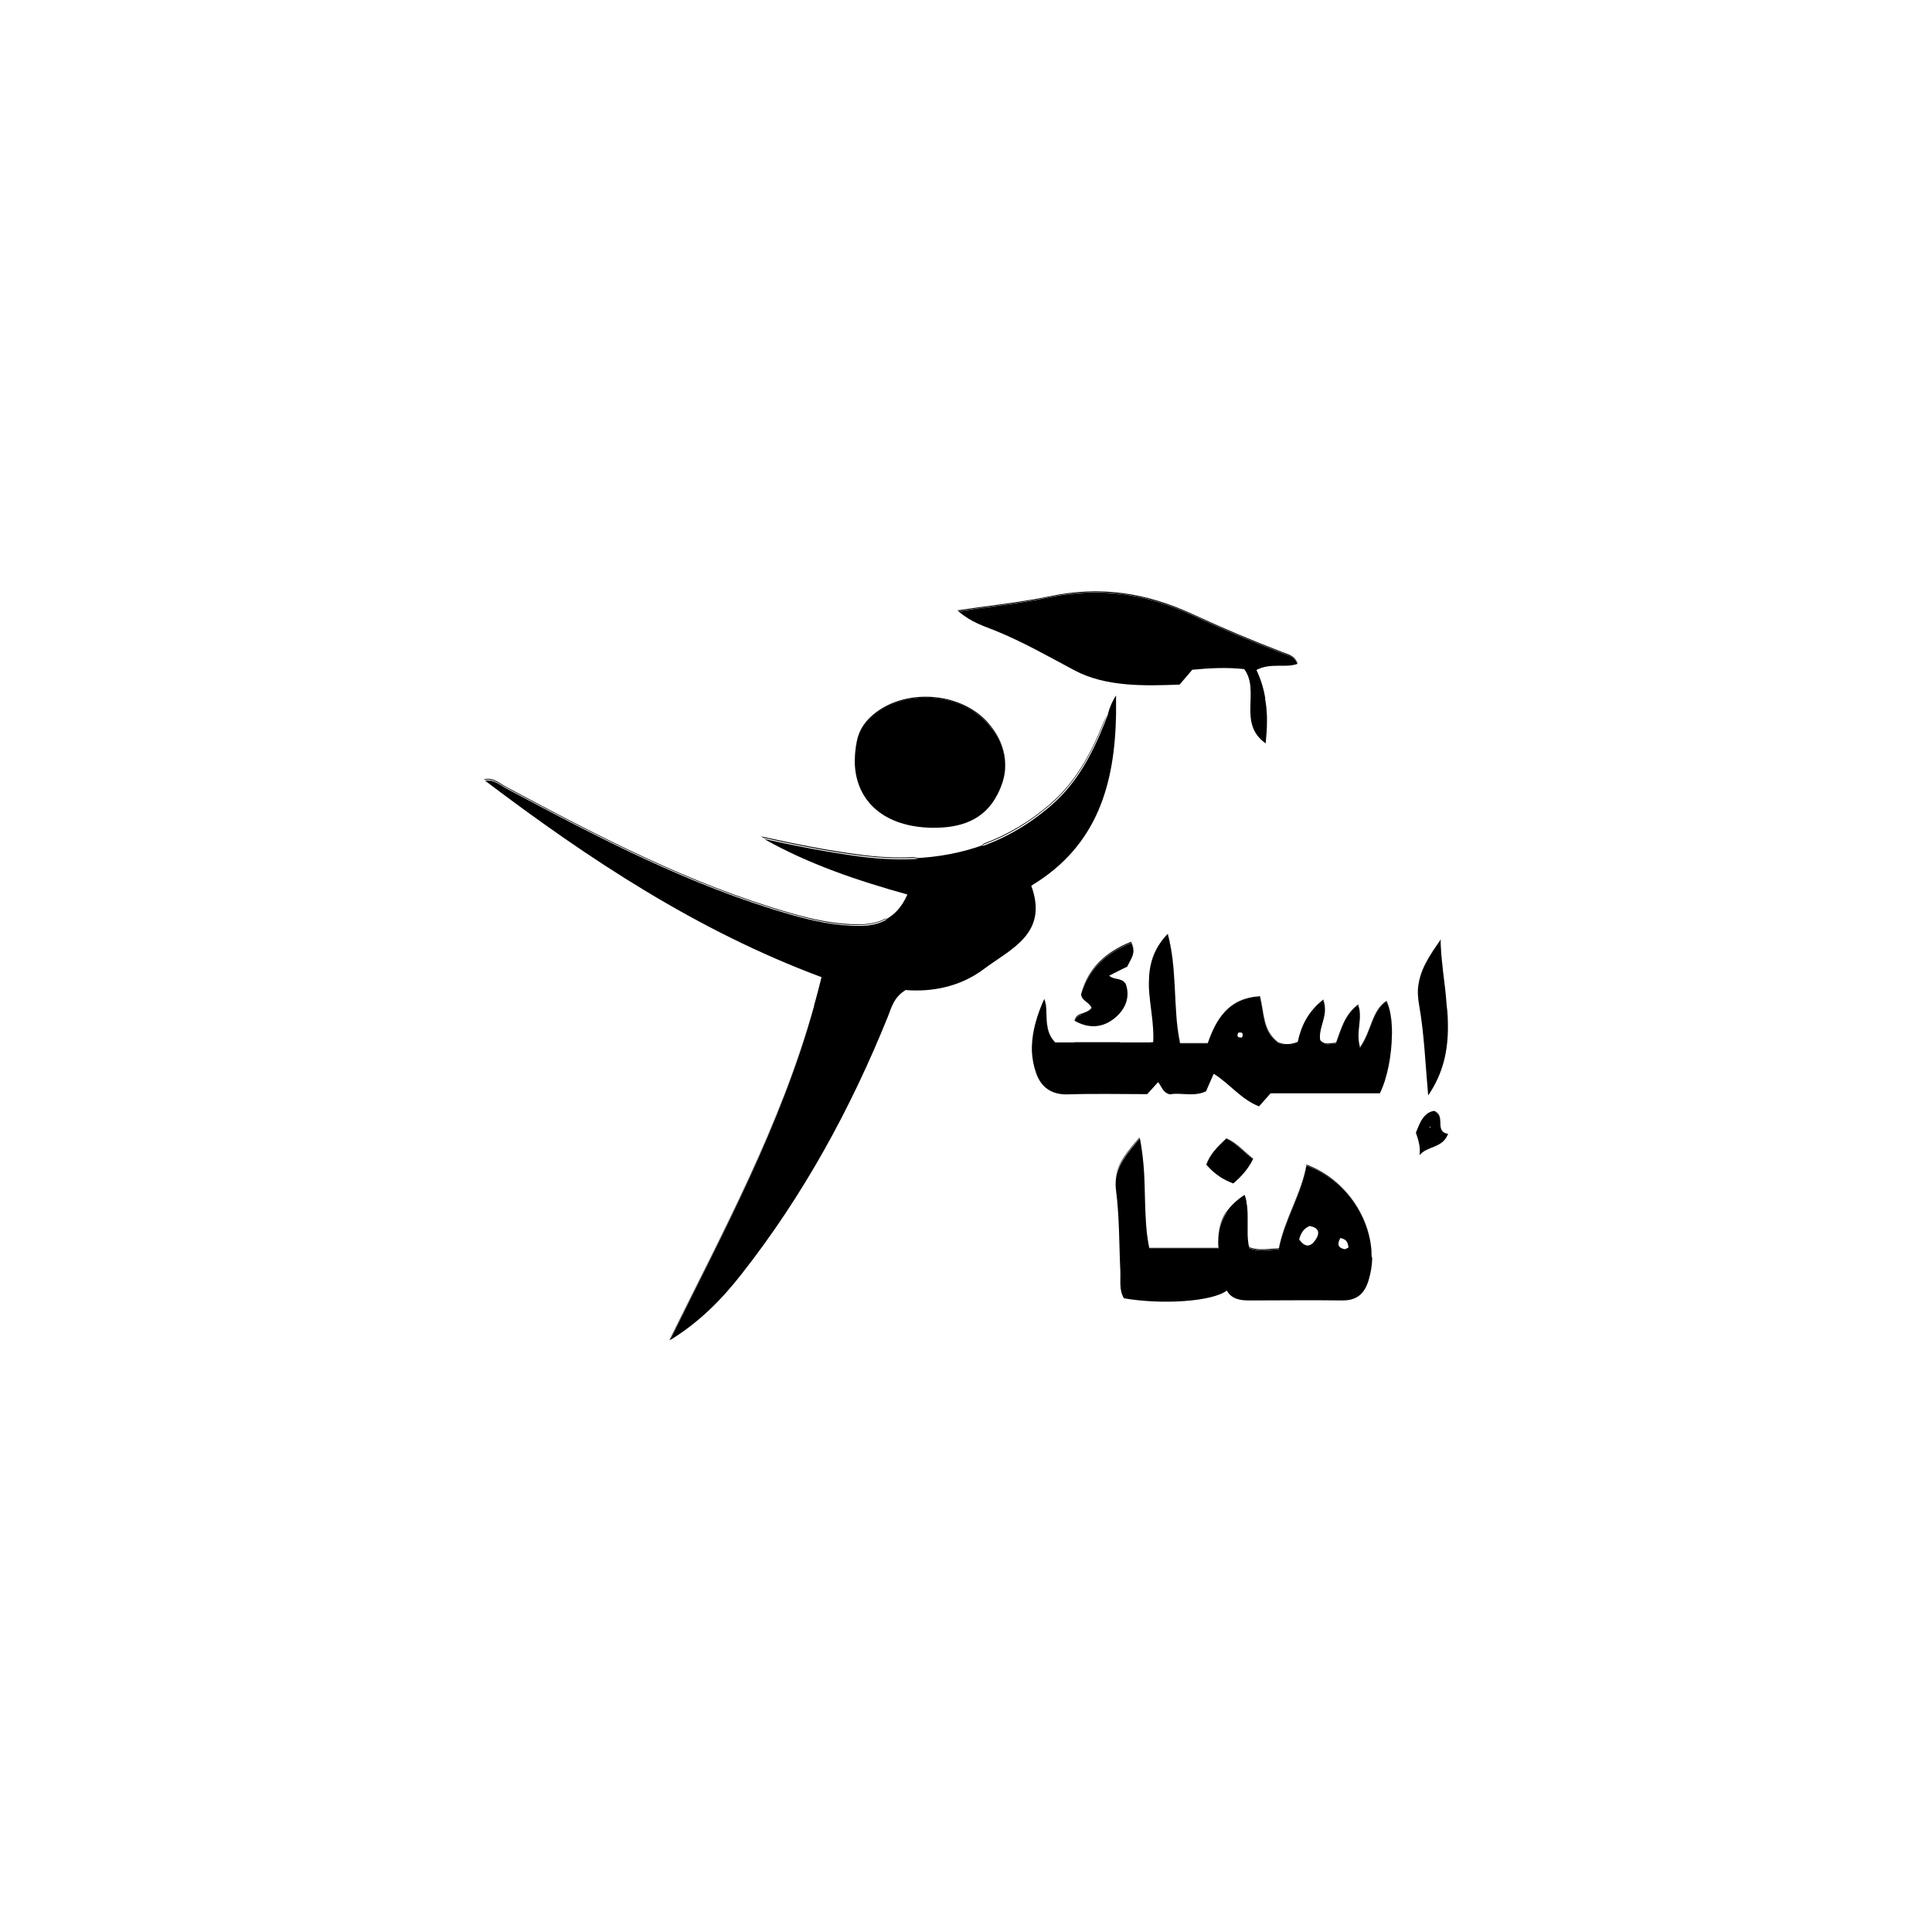 <?xml version="1.0" encoding="utf-8"?>
<!-- Generator: Adobe Illustrator 26.2.1, SVG Export Plug-In . SVG Version: 6.00 Build 0)  -->
<svg version="1.1" id="Layer_1" xmlns="http://www.w3.org/2000/svg" xmlns:xlink="http://www.w3.org/1999/xlink" x="0px" y="0px"
	 viewBox="0 0 90 90" style="enable-background:new 0 0 90 90;" xml:space="preserve">
<g>
	<path d="M51.99,32.4c0,0.3,0,0.59,0,0.89c-0.06,3.21-0.85,6.11-3.95,7.97c0.82,2.24-0.97,2.95-2.22,3.89
		c-1.08,0.81-2.39,1.07-3.63,0.97c-0.55,0.33-0.66,0.81-0.83,1.24c-1.74,4.31-3.95,8.35-6.83,12.01c-0.93,1.19-1.99,2.25-3.32,3.06
		c2.49-5.05,5.18-10,6.72-15.59c0,0,0,0-0.01,0c0.13-0.44,0.24-0.88,0.35-1.32c-5.8-2.16-10.83-5.49-15.67-9.15
		c0.39-0.08,0.67,0.19,0.97,0.35c4.26,2.28,8.53,4.52,13.21,5.87c1.07,0.31,2.16,0.55,3.28,0.54c0.45,0,0.87-0.08,1.24-0.29
		c-0.01,0-0.03-0.01-0.04-0.01c0.4-0.21,0.75-0.57,1.01-1.16c-2.33-0.65-4.59-1.41-6.68-2.59c1.49,0.33,2.97,0.62,4.47,0.82
		c0.92,0.12,1.82,0.16,2.71,0.11c-0.07-0.01-0.13-0.02-0.19-0.03c1.13-0.05,2.22-0.25,3.26-0.63c-0.03,0.02-0.06,0.05-0.09,0.07
		c1.15-0.41,2.23-1.04,3.25-1.93c1.18-1.03,1.88-2.37,2.45-3.79c0.06-0.15,0.11-0.3,0.17-0.44c0,0,0,0-0.01,0
		C51.7,32.93,51.82,32.65,51.99,32.4z"/>
	<path d="M37.92,46.81C37.93,46.81,37.93,46.82,37.92,46.81c-1.53,5.6-4.22,10.55-6.71,15.6v0c-0.01,0-0.02,0.01-0.03,0.02
		C33.67,57.38,36.38,52.41,37.92,46.81z"/>
	<path d="M41.25,42.79c0.01,0,0.03,0.01,0.04,0.01c-0.36,0.2-0.78,0.28-1.24,0.29c-1.12,0.02-2.21-0.23-3.28-0.54
		c-4.67-1.35-8.95-3.59-13.21-5.87c-0.31-0.16-0.58-0.43-0.97-0.35h0c-0.01-0.01-0.02-0.01-0.03-0.02h0c0,0,0,0-0.01-0.01
		c0.01,0,0.01,0,0.02,0c0.4-0.1,0.69,0.18,1,0.35c4.26,2.28,8.53,4.52,13.21,5.87c1.07,0.31,2.16,0.55,3.28,0.54
		C40.49,43.05,40.9,42.98,41.25,42.79z"/>
	<path d="M42.56,39.93c0.06,0.01,0.13,0.02,0.19,0.03c-0.88,0.05-1.78,0.01-2.71-0.11c-1.5-0.19-2.98-0.49-4.47-0.82
		c-0.04-0.02-0.09-0.05-0.13-0.07c1.53,0.34,3.06,0.65,4.6,0.85C40.91,39.93,41.74,39.97,42.56,39.93z"/>
	<path d="M51.6,33.21c-0.06,0.15-0.11,0.3-0.17,0.44c-0.57,1.42-1.27,2.76-2.45,3.79c-1.02,0.89-2.1,1.52-3.25,1.93
		c0.03-0.02,0.06-0.05,0.09-0.07l0,0c1.11-0.41,2.17-1.03,3.15-1.89c1.18-1.03,1.88-2.37,2.45-3.79
		C51.49,33.48,51.54,33.35,51.6,33.21C51.6,33.21,51.6,33.21,51.6,33.21z"/>
	<path d="M64.59,46.62c-0.7,0.46-0.69,1.38-1.24,2.17c0,0,0-0.01,0-0.02v0.03c0,0.01,0,0.02,0,0.03c0.55-0.79,0.54-1.71,1.24-2.17
		c0.15,0.29,0.22,0.74,0.25,1.25C64.82,47.38,64.74,46.92,64.59,46.62z M63.27,46.79c-0.64,0.48-0.79,1.14-1.03,1.78
		c-0.18,0.01-0.36,0.07-0.52,0.02c0,0.01,0,0.03,0,0.04c0.17,0.05,0.35-0.01,0.53-0.02c0.24-0.64,0.39-1.3,1.03-1.78
		c0.06,0.16,0.07,0.31,0.08,0.46C63.35,47.13,63.33,46.97,63.27,46.79z M63.35,47.33c0-0.01,0-0.02,0-0.03c0,0.03,0,0.05,0,0.08
		V47.33z M61.65,46.56c-0.72,0.56-1.03,1.24-1.19,1.97c-0.35,0.15-0.66,0.13-0.91,0.03c-0.73-0.54-0.64-1.38-0.85-2.15
		c-1.47,0.08-2.04,1.05-2.43,2.18h-1.29c-0.08-0.41-0.14-0.83-0.17-1.26c0.03,0.43,0.08,0.87,0.17,1.29h1.29
		c0.38-1.12,0.95-2.09,2.43-2.17c0.21,0.76,0.12,1.61,0.85,2.15c0.26,0.1,0.56,0.12,0.91-0.03c0.16-0.73,0.47-1.4,1.19-1.97
		c0.07,0.18,0.09,0.35,0.08,0.51C61.74,46.94,61.72,46.76,61.65,46.56z M54.4,43.5c-0.69,0.71-0.87,1.46-0.88,2.23
		c0.01-0.75,0.2-1.48,0.88-2.18c0.19,0.73,0.27,1.47,0.31,2.2C54.67,45,54.6,44.25,54.4,43.5z M53.52,45.88c0-0.05,0-0.1,0-0.16
		c0,0.01,0,0.02,0,0.02V45.88z M52.24,48.56c-0.01,0.01-0.02,0.03-0.03,0.04h1.43c0-0.01,0-0.03,0-0.04H52.24z M50.05,48.56h-0.89
		c-0.31-0.31-0.37-0.66-0.4-1.01c0.01,0.36,0.08,0.72,0.4,1.05h0.88c0-0.01,0.01-0.02,0.01-0.03
		C50.06,48.57,50.05,48.57,50.05,48.56C50.05,48.57,50.05,48.57,50.05,48.56z M48.07,48.93c0-0.12,0.01-0.24,0.02-0.35
		c0,0.06-0.02,0.12-0.02,0.18V48.93z M48.09,48.58c0.05-0.68,0.26-1.35,0.56-2.01c0.06,0.16,0.08,0.33,0.1,0.51
		c-0.01-0.18-0.03-0.37-0.1-0.54C48.35,47.2,48.14,47.88,48.09,48.58z"/>
	<path d="M64.84,47.91c-0.02-0.51-0.1-0.95-0.25-1.25c-0.7,0.46-0.69,1.38-1.24,2.17c0-0.01,0-0.02,0-0.03v-0.03
		c-0.14-0.52-0.02-0.94,0-1.35v-0.09c0-0.17-0.01-0.33-0.08-0.5c-0.64,0.48-0.79,1.14-1.03,1.78c-0.18,0.01-0.36,0.07-0.53,0.02
		c0-0.01,0-0.02,0-0.04c-0.07-0.02-0.15-0.06-0.21-0.14c-0.07-0.44,0.18-0.85,0.22-1.32v-0.03c0.01-0.16-0.01-0.33-0.08-0.51
		c-0.72,0.56-1.03,1.23-1.19,1.97c-0.35,0.15-0.66,0.13-0.91,0.03c-0.73-0.54-0.64-1.38-0.85-2.15c-1.47,0.08-2.04,1.05-2.43,2.17
		h-1.29c-0.09-0.43-0.14-0.86-0.17-1.29c-0.03-0.41-0.05-0.82-0.07-1.23c0-0.11-0.01-0.21-0.02-0.32c0-0.01,0-0.03,0-0.04
		c-0.04-0.73-0.12-1.47-0.31-2.2c-0.69,0.71-0.87,1.45-0.88,2.21v0.26c0.04,0.85,0.25,1.71,0.2,2.55h-0.09c0,0.01,0,0.03,0,0.04
		h-1.43c0.01-0.01,0.02-0.03,0.03-0.04h-2.19c0,0,0,0,0,0.01c0,0,0.01,0,0.01,0c0,0.01-0.01,0.02-0.01,0.03h-0.88
		c-0.32-0.33-0.38-0.69-0.4-1.05c-0.01-0.16-0.01-0.32-0.02-0.48c-0.01-0.18-0.03-0.35-0.1-0.51c-0.32,0.72-0.55,1.45-0.57,2.19
		v0.17c0,0.03,0,0.06,0,0.09c0.02,0.33,0.08,0.66,0.2,1c0.23,0.65,0.72,1.01,1.49,0.98c1.23-0.04,2.46-0.01,3.68-0.01
		c0.18-0.2,0.35-0.38,0.51-0.56c0.18,0.22,0.21,0.49,0.55,0.57c0.5-0.1,1.09,0.13,1.68-0.14c0.11-0.26,0.23-0.52,0.36-0.82
		c0.75,0.47,1.27,1.19,2.11,1.52c0.18-0.2,0.34-0.39,0.54-0.61h5.09c0.36-0.73,0.55-1.8,0.56-2.73
		C64.85,48.11,64.84,48.01,64.84,47.91z M57.86,48.33c-0.17,0.01-0.27-0.02-0.18-0.22C57.9,48.06,57.92,48.16,57.86,48.33z"/>
	<path d="M60.86,54.25c-0.23,1.36-1.02,2.52-1.29,3.9c-0.48,0.02-0.93,0.12-1.37-0.05c-0.01-0.04-0.02-0.08-0.03-0.12
		c0.01,0.05,0.01,0.11,0.03,0.16c0.44,0.17,0.9,0.07,1.37,0.05c0.27-1.38,1.07-2.54,1.29-3.9c1.7,0.63,2.86,2.23,3.02,3.87
		C63.73,56.51,62.57,54.89,60.86,54.25z M58.16,57.98c-0.02-0.09-0.04-0.19-0.05-0.28C58.13,57.79,58.14,57.89,58.16,57.98z
		 M58.11,57.6c0,0.03,0,0.07,0.01,0.1c0-0.06-0.01-0.12-0.01-0.18V57.6z M58.11,56.66c0,0,0-0.01,0-0.01c0,0.06,0,0.12,0,0.18V56.66
		z M58.05,55.98C58.05,55.98,58.04,55.98,58.05,55.98c0.04,0.23,0.05,0.45,0.05,0.67C58.11,56.43,58.1,56.2,58.05,55.98z
		 M56.74,57.86v0.01c0-0.04,0-0.08,0-0.12c0,0.02,0,0.04,0,0.07C56.74,57.83,56.74,57.85,56.74,57.86z M57.12,56.45
		c-0.26,0.38-0.36,0.82-0.37,1.3c0.01-0.47,0.13-0.91,0.39-1.29C57.13,56.46,57.12,56.45,57.12,56.45z M53.37,56.88
		c0.02,0.43,0.07,0.86,0.16,1.29h3.21c0-0.01,0-0.02,0-0.04h-3.21C53.44,57.71,53.4,57.29,53.37,56.88z M51.97,54.87
		c0.11-0.67,0.54-1.19,1.11-1.84c0.12,0.56,0.17,1.11,0.2,1.66c-0.03-0.55-0.08-1.12-0.2-1.7C52.51,53.65,52.06,54.17,51.97,54.87z"
		/>
	<path d="M63.89,58.44c0-0.09,0-0.18-0.01-0.27c-0.16-1.64-1.31-3.25-3.02-3.87c-0.23,1.36-1.02,2.52-1.29,3.9
		c-0.48,0.02-0.93,0.12-1.37-0.05c-0.04-0.15-0.06-0.3-0.07-0.44c0-0.03-0.01-0.07-0.01-0.1v-0.08c0-0.03,0-0.05,0-0.08
		c0-0.1,0-0.2,0-0.3c0-0.1,0-0.2,0-0.3v-0.17c0-0.22-0.01-0.45-0.06-0.68c0,0,0,0,0.01-0.01c-0.02-0.11-0.05-0.22-0.09-0.33
		c-0.37,0.24-0.65,0.51-0.85,0.8c0.01,0,0.01,0,0.02,0.01c-0.27,0.4-0.4,0.86-0.4,1.36c0,0.01,0,0.03,0,0.04v0.1
		c0,0.05,0.01,0.11,0.01,0.16h-0.01c0,0.01,0,0.02,0,0.04h-3.21c-0.09-0.43-0.14-0.86-0.16-1.29c-0.05-0.72-0.04-1.45-0.08-2.19
		c-0.03-0.54-0.09-1.09-0.2-1.66c-0.56,0.65-1,1.17-1.11,1.84c-0.01,0.09-0.02,0.18-0.02,0.28v0.06c0,0.08,0.01,0.16,0.02,0.25
		c0.16,1.25,0.14,2.51,0.2,3.76c0.02,0.43-0.07,0.88,0.17,1.26c1.8,0.31,4.12,0.15,4.79-0.36c0.23,0.41,0.64,0.46,1.06,0.46
		c1.43,0,2.86-0.02,4.3,0c0.71,0.01,1.06-0.32,1.25-0.96c0.1-0.34,0.16-0.68,0.16-1.03C63.89,58.53,63.89,58.49,63.89,58.44z
		 M61.28,57.76c-0.24,0.35-0.49,0.35-0.76-0.02c0.08-0.31,0.22-0.52,0.49-0.63C61.41,57.19,61.52,57.4,61.28,57.76z M62.63,58.19
		c-0.29-0.06-0.36-0.22-0.19-0.52c0.34,0.07,0.34,0.26,0.38,0.44C62.73,58.16,62.67,58.2,62.63,58.19z"/>
	<path d="M60.43,30.93c-0.58,0.2-1.23-0.07-1.9,0.28c0.2,0.42,0.34,0.87,0.41,1.32c0,0,0,0-0.01,0c0.02,0.14,0.05,0.28,0.06,0.41
		c0.01,0.14,0.02,0.28,0.03,0.43c0,0.1,0,0.19,0,0.29c0,0.31-0.03,0.64-0.06,0.97c-1.33-0.94-0.24-2.44-1-3.46
		c-0.8-0.09-1.6-0.05-2.42,0.03c-0.19,0.23-0.38,0.44-0.59,0.69c-1.67,0.07-3.46,0.1-4.89-0.66c-1.22-0.65-2.41-1.33-3.69-1.85
		c-0.54-0.22-1.11-0.38-1.72-0.9c1.53-0.23,2.9-0.37,4.23-0.65c2.35-0.49,4.5-0.18,6.69,0.84c1.36,0.63,2.76,1.22,4.17,1.76
		C59.99,30.52,60.3,30.57,60.43,30.93z"/>
	<path d="M58.94,32.53c0.02,0.14,0.04,0.27,0.05,0.41C58.98,32.81,58.96,32.66,58.94,32.53C58.94,32.53,58.94,32.53,58.94,32.53z"/>
	<path d="M60.45,30.92c0,0-0.01,0-0.02,0c-0.14-0.36-0.44-0.4-0.69-0.5c-1.41-0.54-2.81-1.13-4.17-1.76
		c-2.19-1.02-4.35-1.33-6.69-0.84c-1.34,0.28-2.71,0.42-4.23,0.65h0c-0.01-0.01-0.03-0.02-0.04-0.04c1.55-0.23,2.93-0.37,4.28-0.65
		c2.35-0.5,4.5-0.18,6.69,0.84c1.36,0.63,2.76,1.22,4.17,1.76C60,30.48,60.32,30.53,60.45,30.92z"/>
	<path d="M46.82,35.82v0.04c-0.03,0.37-0.15,0.74-0.34,1.12c-0.63,1.26-1.78,1.6-3.08,1.58c-2.17-0.04-3.5-1.19-3.58-2.97
		c0-0.03,0-0.06,0-0.09v-0.08c0-0.29,0.04-0.58,0.1-0.9c0.09-0.42,0.3-0.76,0.6-1.05c1.5-1.45,4.39-1.25,5.65,0.42
		C46.64,34.49,46.86,35.15,46.82,35.82z"/>
	<path d="M46.18,33.85c0.47,0.61,0.68,1.27,0.64,1.94c0.03-0.66-0.19-1.3-0.64-1.9c-1.27-1.66-4.15-1.87-5.65-0.42
		c-0.3,0.29-0.51,0.62-0.6,1.05c-0.06,0.28-0.09,0.54-0.1,0.79c0.01-0.27,0.03-0.54,0.1-0.84c0.09-0.42,0.3-0.76,0.6-1.05
		C42.03,31.98,44.92,32.18,46.18,33.85z"/>
	<path d="M39.83,35.41c0-0.03,0.01-0.07,0.01-0.1c0,0.06-0.01,0.12-0.01,0.18V35.41z"/>
	<path d="M46.82,35.85c0-0.02,0-0.04,0-0.06c0,0.01,0,0.02,0,0.03V35.85z"/>
	<path d="M67.45,47.85c0,1.08-0.21,2.14-0.92,3.18c-0.13-1.42-0.18-2.86-0.43-4.26c-0.03-0.17-0.04-0.33-0.05-0.48
		c0-0.06,0-0.12,0-0.18c0.06-0.88,0.55-1.58,1.06-2.31c0,0.16,0.01,0.31,0.02,0.46c0,0.12,0.01,0.24,0.03,0.36
		c0,0.07,0.01,0.15,0.02,0.22c0.03,0.29,0.06,0.59,0.1,0.88c0.03,0.24,0.06,0.49,0.08,0.73c0.01,0.13,0.02,0.25,0.03,0.37
		C67.44,47.18,67.45,47.52,67.45,47.85z"/>
	<path d="M66.06,46.11c0.04-0.9,0.54-1.61,1.06-2.35v0.04C66.6,44.54,66.12,45.23,66.06,46.11z"/>
	<path d="M52.8,44.29v0.03c0,0,0,0,0,0.01c-0.02,0.25-0.18,0.46-0.29,0.7c-0.25,0.12-0.53,0.26-0.84,0.42
		c0.23,0.22,0.56,0.07,0.77,0.38c0.22,0.61,0,1.19-0.54,1.62c-0.56,0.44-1.2,0.47-1.84,0.1c0.06-0.16,0.17-0.23,0.3-0.28
		c0-0.01,0-0.01,0-0.02c0,0,0-0.01,0-0.02c0.17-0.07,0.36-0.11,0.49-0.28c-0.1-0.26-0.44-0.31-0.49-0.62
		c0.35-1.2,1.17-1.94,2.33-2.4C52.77,44.06,52.79,44.18,52.8,44.29z"/>
	<path d="M50.36,47.22c0,0.01,0,0.01,0,0.02c0,0.01,0,0.01,0,0.02c-0.13,0.05-0.24,0.12-0.3,0.28c0,0-0.01,0-0.01,0
		C50.1,47.35,50.22,47.27,50.36,47.22z"/>
	<path d="M52.8,44.33c0-0.02,0-0.04,0-0.06c0,0.01,0,0.02,0,0.02V44.33z"/>
	<path d="M52.69,43.87c0.08,0.15,0.11,0.27,0.11,0.4c-0.01-0.11-0.04-0.22-0.11-0.35c-1.16,0.46-1.99,1.2-2.33,2.4
		c0,0,0-0.01,0-0.02C50.69,45.08,51.52,44.34,52.69,43.87z"/>
	<path d="M58.37,54c-0.23,0.46-0.54,0.81-0.92,1.13c-0.48-0.18-0.88-0.44-1.25-0.87c0.19-0.52,0.55-0.84,0.92-1.21
		C57.62,53.28,57.94,53.68,58.37,54z"/>
	<path d="M58.38,53.98L58.37,54c-0.43-0.33-0.75-0.73-1.25-0.94c-0.37,0.37-0.73,0.69-0.92,1.21l-0.01-0.01
		c0.19-0.54,0.56-0.86,0.94-1.23C57.62,53.24,57.95,53.64,58.38,53.98z"/>
	<path d="M66.49,51.88c-0.27,0.19-0.38,0.53-0.52,0.87c0,0.01,0,0.01,0.01,0.02c0.13-0.34,0.25-0.67,0.52-0.85
		C66.49,51.91,66.49,51.89,66.49,51.88z M66.92,51.81c0,0.01-0.01,0.02-0.01,0.03c0.12,0.08,0.16,0.2,0.18,0.34
		C67.08,52.03,67.05,51.9,66.92,51.81z"/>
	<path d="M67.1,52.42c0-0.08,0-0.17-0.01-0.24c-0.01-0.13-0.05-0.25-0.18-0.34c0-0.01,0.01-0.02,0.01-0.03
		c-0.03-0.02-0.07-0.05-0.12-0.06c-0.13,0.02-0.23,0.07-0.32,0.13c0,0.01,0,0.03,0,0.04c-0.27,0.18-0.38,0.51-0.52,0.85
		c0.1,0.31,0.22,0.63,0.17,1.04c0.36-0.43,1.05-0.32,1.31-0.95c0.01-0.01,0.01-0.02,0.02-0.04C67.18,52.78,67.12,52.62,67.1,52.42z
		 M66.63,52.53l-0.05-0.03l0.06-0.02L66.63,52.53z"/>
	<path d="M22.57,36.26l-0.04,0.04l-0.01,0.02c0.01,0,0.02,0,0.02-0.01c0,0-0.01-0.01-0.01-0.01C22.55,36.29,22.57,36.26,22.57,36.26
		z"/>
</g>
</svg>
